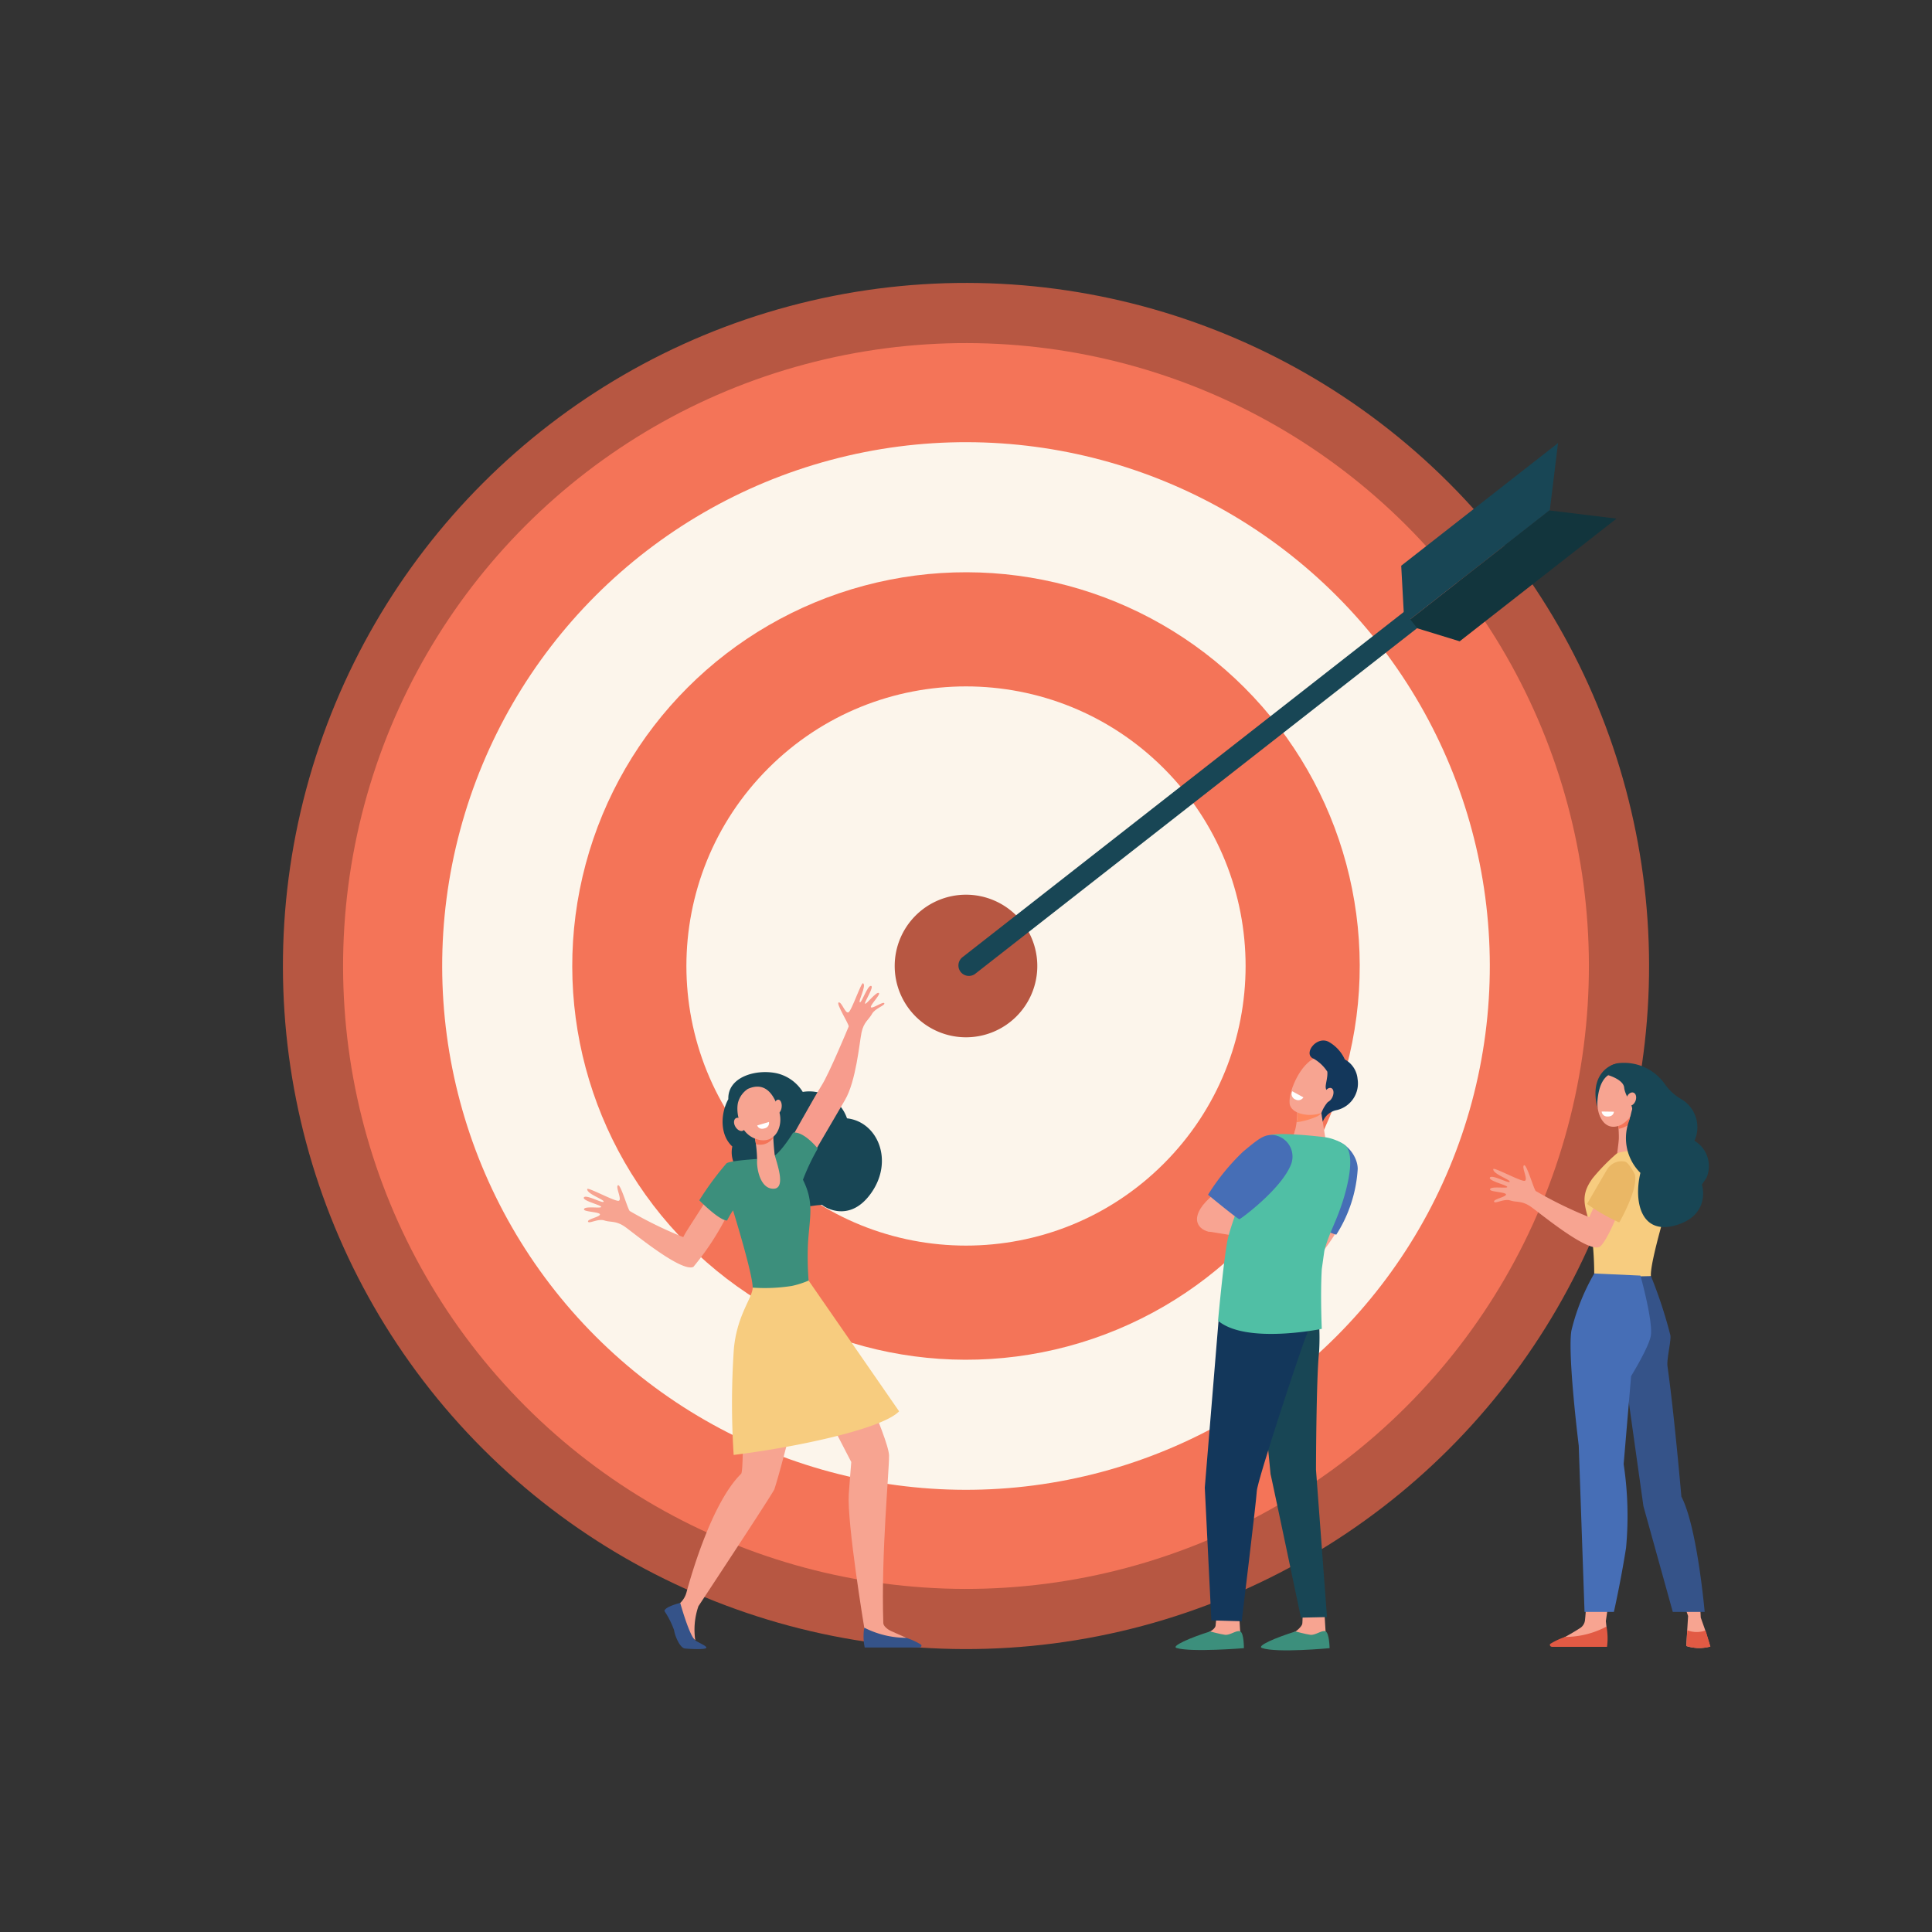 <svg xmlns="http://www.w3.org/2000/svg" width="200" height="200" viewBox="0 0 200 200">
  <rect x="0" y="0" width="200" height="200" fill="#333333" stroke="none"/>
  <g id="Group_12564" data-name="Group 12564" transform="translate(2793 -1734)">
    <rect id="Rectangle_6220" data-name="Rectangle 6220" width="200" height="200" transform="translate(-2793 1734)" fill="none"/>
    <g id="Group_12562" data-name="Group 12562" transform="translate(282 457.035)">
      <circle id="Ellipse_2122" data-name="Ellipse 2122" cx="70.711" cy="70.711" r="70.711" transform="translate(-3075 1376.965) rotate(-45)" fill="#b75742"/>
      <circle id="Ellipse_2123" data-name="Ellipse 2123" cx="64.482" cy="64.482" r="64.482" transform="translate(-3066.192 1376.965) rotate(-45)" fill="#f47458"/>
      <circle id="Ellipse_2124" data-name="Ellipse 2124" cx="54.224" cy="54.224" r="54.224" transform="translate(-3051.684 1376.965) rotate(-45)" fill="#fcf5eb"/>
      <circle id="Ellipse_2125" data-name="Ellipse 2125" cx="40.759" cy="40.759" r="40.759" transform="translate(-3032.643 1376.965) rotate(-45)" fill="#f47458"/>
      <circle id="Ellipse_2126" data-name="Ellipse 2126" cx="28.944" cy="28.944" r="28.944" transform="translate(-3015.933 1376.965) rotate(-45)" fill="#fcf5eb"/>
      <path id="Path_30996" data-name="Path 30996" d="M1095.843,1110.706a7.381,7.381,0,1,1-7.381-7.381A7.381,7.381,0,0,1,1095.843,1110.706Z" transform="translate(-4063.462 266.259)" fill="#b75742"/>
      <g id="Group_11192" data-name="Group 11192" transform="translate(-2975.785 1322.837)">
        <path id="Path_30997" data-name="Path 30997" d="M1595.451,658.322l-.262-4.8,16.233-12.7-.849,6.943-15.908,12.443Z" transform="translate(-1549.351 -640.83)" fill="#184655"/>
        <path id="Path_30998" data-name="Path 30998" d="M1596.282,721.932l4.591,1.409,16.234-12.7-6.943-.849-15.908,12.443Z" transform="translate(-1548.983 -702.825)" fill="#12353d"/>
        <path id="Path_30999" data-name="Path 30999" d="M1146.576,850.72h0a1.085,1.085,0,0,0,1.523.186l45.734-35.772-1.337-1.709L1146.763,849.2A1.085,1.085,0,0,0,1146.576,850.72Z" transform="translate(-1146.346 -795.981)" fill="#184655"/>
      </g>
      <path id="Path_31000" data-name="Path 31000" d="M1823.754,1306.42c0,.459.171.83.383.83s.383-.372.383-.83-.171-.83-.383-.83S1823.754,1305.961,1823.754,1306.42Z" transform="translate(-4731.069 84.438)" fill="#f7a491"/>
      <path id="Path_31001" data-name="Path 31001" d="M1759.157,1818.85a23.554,23.554,0,0,0,.121-3.079h2.5c-.26,1.794-.464,3.19-.464,3.19l.063.567v1.674h-5.475a24.591,24.591,0,0,0,2.788-1.55A1.119,1.119,0,0,0,1759.157,1818.85Z" transform="translate(-4670.078 -374.176)" fill="#f7a491"/>
      <path id="Path_31002" data-name="Path 31002" d="M1887.206,1823.529l-.728-2.085h1.9c.1,1.338.136,2.241.136,2.241l.484,1.371.492,1.629a4.3,4.3,0,0,1-2.471-.052l.094-1.622Z" transform="translate(-4787.454 -379.276)" fill="#f7a491"/>
      <path id="Path_31003" data-name="Path 31003" d="M1788.438,1362.484a20.788,20.788,0,0,1,3.689-3.513,21.555,21.555,0,0,1,4.347.3l-.027,4.98c-.093.418-2.093,6.93-1.977,8.355l-.014.014a4.008,4.008,0,0,1-5.854-.282h0a32.926,32.926,0,0,0-.229-3.777C1788,1365.742,1786.8,1364.727,1788.438,1362.484Z" transform="translate(-4698.569 36.453)" fill="#f7cc7f"/>
      <path id="Path_31004" data-name="Path 31004" d="M1823.087,1325.366a14.639,14.639,0,0,0,.089,2.534c.165.7.385.75-1.031.961-.556.083-1.093.208-1.093.208s.145-1.023.167-1.455c.037-.711-.163-2.907-.163-2.907Z" transform="translate(-4728.64 67.254)" fill="#f7a491"/>
      <path id="Path_31005" data-name="Path 31005" d="M1822.039,1326.281a2.54,2.54,0,0,1-.815.29c-.048-.868-.138-1.864-.138-1.864l1.939.629A2.54,2.54,0,0,1,1822.039,1326.281Z" transform="translate(-4728.671 67.254)" fill="#f47458"/>
      <path id="Path_31006" data-name="Path 31006" d="M1891.984,1856.678a2.712,2.712,0,0,0,1.876.026l.108.29.412,1.375a4.4,4.4,0,0,1-2.491-.062Z" transform="translate(-4792.318 -410.948)" fill="#e25a44"/>
      <path id="Path_31007" data-name="Path 31007" d="M1758.054,1855h-5.692c-.21-.019-.262-.191-.189-.3a6.909,6.909,0,0,1,1.561-.726,9.125,9.125,0,0,0,4.263-1.07A6.414,6.414,0,0,1,1758.054,1855Z" transform="translate(-4666.696 -407.557)" fill="#e25a44"/>
      <path id="Path_31008" data-name="Path 31008" d="M1814.9,1494.012l3.335,23.729,3.038,10.941h3.3s-.767-8.815-2.411-11.937c0,0-.718-8.367-1.436-13.485-.107-.765.424-2.751.286-3.263a47.315,47.315,0,0,0-2-6.08Z" transform="translate(-4723.107 -84.853)" fill="#355389"/>
      <path id="Path_31009" data-name="Path 31009" d="M1779.506,1501.886l-.772,9.115a35.813,35.813,0,0,1,.248,8.666c-.542,3.456-1.259,6.629-1.259,6.629h-3.038l-.6-17.214s-1.167-9.354-.763-11.89a22.061,22.061,0,0,1,2.371-5.93l4.779.219s1.3,4.643,1.077,6.2C1781.381,1498.839,1779.506,1501.886,1779.506,1501.886Z" transform="translate(-4685.654 -82.467)" fill="#466eb6"/>
      <path id="Path_31010" data-name="Path 31010" d="M1819.835,1292.014c3.611-1.084,2.644-4.268,2.624-4.146.01-.1.35-.5.519-.842a3.054,3.054,0,0,0-1.284-3.741,3.376,3.376,0,0,0-1.318-4.282,5.307,5.307,0,0,1-1.681-1.489,5.162,5.162,0,0,0-5.016-2.244c-2.168.555.734,1.811.448,3.9-.146,1.057.273.906.926,1.756a5.065,5.065,0,0,0,1.045,5.684C1815.39,1289.583,1816.149,1293.12,1819.835,1292.014Z" transform="translate(-4721.284 111.771)" fill="#184655"/>
      <path id="Path_31011" data-name="Path 31011" d="M1804.512,1277.924c.427,1.759-1.882,3.037-3.711,3.084-1.188.03-1.734-.092-1.927-1.344-.312-2.031.525-3.269,1.7-3.782A3.175,3.175,0,0,1,1804.512,1277.924Z" transform="translate(-4708.646 111.307)" fill="#184655"/>
      <path id="Path_31012" data-name="Path 31012" d="M1803.578,1285.278a2.4,2.4,0,0,1,1.232,1.082,3.685,3.685,0,0,1-1.567,4.268c-1.782.857-2.6-1.09-2.473-2.526S1801.416,1284.787,1803.578,1285.278Z" transform="translate(-4710.396 102.769)" fill="#f7a491"/>
      <path id="Path_31013" data-name="Path 31013" d="M1806.4,1325.4l-1.265-.019a.559.559,0,0,0,.578.515C1806.388,1325.925,1806.4,1325.4,1806.4,1325.4Z" transform="translate(-4714.329 66.648)" fill="#fff"/>
      <path id="Path_31014" data-name="Path 31014" d="M1815.013,1285.58c.264-1.343.16-2.361-.794-2.853s-1.77-.979-2.624-.1l-.194.109s1.612.446,1.7,1.3.947,1.873.815,2.294-.284,1.259-.284,1.259l.353-.29A2.374,2.374,0,0,0,1815.013,1285.58Z" transform="translate(-4719.966 105.517)" fill="#184655"/>
      <path id="Path_31015" data-name="Path 31015" d="M1830.169,1306.35c-.133.37-.032.743.225.832s.574-.141.707-.511.032-.744-.225-.832S1830.3,1305.979,1830.169,1306.35Z" transform="translate(-4736.784 84.232)" fill="#f7a491"/>
      <g id="Group_11195" data-name="Group 11195" transform="translate(-2953.309 1384.677)">
        <g id="Group_11194" data-name="Group 11194" transform="translate(0 0)">
          <path id="Path_31016" data-name="Path 31016" d="M1507.222,1438.786a1.755,1.755,0,0,1-.185.449,17.043,17.043,0,0,1-1.772,2.357l-.958-2.158s.156-.677.427-1.646A5.543,5.543,0,0,1,1507.222,1438.786Z" transform="translate(-1490.601 -1419.074)" fill="#f8a492"/>
          <path id="Path_31017" data-name="Path 31017" d="M1478.814,1362.03s5.343,2.3,5.515,2.257a14.2,14.2,0,0,0,2.214-6.785c.01-1.512-1.56-3.331-3.312-2.972-.882.181-.869.427-2.174,2.323A21.857,21.857,0,0,0,1478.814,1362.03Z" transform="translate(-1467.685 -1344.191)" fill="#466eb6"/>
          <path id="Path_31018" data-name="Path 31018" d="M1405.8,1837.243s.126,2.1.127,2.1a11.558,11.558,0,0,1,.23,1.167c0,.91-4.32-.772-3.352-1.175.088-.037.547-.312.576-.622.044-.477.157-1.442.157-1.442Z" transform="translate(-1399.234 -1778.155)" fill="#f7a491"/>
          <path id="Path_31019" data-name="Path 31019" d="M1372.295,1857.541s1.014.278,1.534.348,1.2-.516,1.572-.358c.4.174.388,1.742.388,1.742s-5.439.446-6.969-.016C1368.215,1859.075,1370.221,1858.189,1372.295,1857.541Z" transform="translate(-1368.711 -1796.367)" fill="#3c8f7c"/>
          <path id="Path_31020" data-name="Path 31020" d="M1493.239,1837.243s.127,2.1.128,2.1a11.488,11.488,0,0,1,.23,1.167c0,.91-4.32-.772-3.352-1.175.088-.037.683-.518.712-.828.044-.477.021-1.236.021-1.236Z" transform="translate(-1477.833 -1778.155)" fill="#f7a491"/>
          <path id="Path_31021" data-name="Path 31021" d="M1459.754,1857.541s1.014.278,1.533.348,1.2-.516,1.572-.358c.4.174.421,1.742.421,1.742s-5.464.52-7-.016C1455.683,1859.049,1457.681,1858.189,1459.754,1857.541Z" transform="translate(-1447.332 -1796.367)" fill="#3c8f7c"/>
          <g id="Group_11193" data-name="Group 11193" transform="translate(11.802)">
            <path id="Path_31022" data-name="Path 31022" d="M1490.829,1319.456l.49,3.1s-1.867,1.5-2.954,1.183c-.913-.265-.287-1.459-.287-1.459a7.76,7.76,0,0,0,.337-2.52C1488.265,1318.891,1490.829,1319.456,1490.829,1319.456Z" transform="translate(-1487.626 -1312.54)" fill="#f7a491"/>
            <path id="Path_31023" data-name="Path 31023" d="M1494.895,1320.4a7.606,7.606,0,0,1-2.113.6,4.1,4.1,0,0,0,.05-1.23c-.069-.4.44-.5,1.008-.481.743.064,1.406.18,1.406.18l.094.6A1.534,1.534,0,0,1,1494.895,1320.4Z" transform="translate(-1492.043 -1312.542)" fill="#fe875e"/>
            <path id="Path_31024" data-name="Path 31024" d="M1491.033,1270.911c.077,0-.738,3.461-2,4.056s-3.142.285-3.494-.647c-.39-1.031,1.033-4.561,2.807-5.01S1491.033,1270.911,1491.033,1270.911Z" transform="translate(-1485.476 -1267.568)" fill="#f7a491"/>
            <path id="Path_31025" data-name="Path 31025" d="M1508.014,1252.807a3.972,3.972,0,0,1,1.625,1.8,2.554,2.554,0,0,1,1.32,2.017,2.836,2.836,0,0,1-2.135,3.219,1.934,1.934,0,0,0-1.469,1.215l-.145-.906a3.592,3.592,0,0,1,.709-1.184c.426-.395-.2-.97-.257-1.439-.043-.362.224-1.063.166-1.657a4.1,4.1,0,0,0-1.4-1.336C1505.236,1254.079,1506.722,1252.062,1508.014,1252.807Z" transform="translate(-1503.916 -1252.643)" fill="#13375b"/>
            <path id="Path_31026" data-name="Path 31026" d="M1519.922,1301.733c-.165.4-.1.8.151.886s.582-.162.747-.561.1-.8-.151-.886S1520.087,1301.333,1519.922,1301.733Z" transform="translate(-1516.359 -1296.25)" fill="#f7a491"/>
          </g>
          <path id="Path_31027" data-name="Path 31027" d="M1408.981,1430.67l-7.339-1.2s.835-2.1,1.133-2.1,5.55,2.292,5.55,2.292l.417.838Z" transform="translate(-1398.313 -1409.711)" fill="#f8a492"/>
          <path id="Path_31028" data-name="Path 31028" d="M1461.032,1506.813a24.181,24.181,0,0,1,.434,6.223c-.3,2.684-.322,12.218-.322,12.218l1.139,15.254-2.7.059s-3.2-15.247-3.144-14.855-1.074-10.735-1.074-10.735l3.819-8.5Z" transform="translate(-1446.604 -1480.821)" fill="#184655"/>
          <path id="Path_31029" data-name="Path 31029" d="M1409.367,1497.694s.478,3.187-.119,4.585-5.119,15.113-5.178,16.231-1.564,13.478-1.564,13.478l-3.141-.088-.68-13.742,1.423-17.272,1.382-4.367Z" transform="translate(-1395.656 -1471.87)" fill="#13375b"/>
          <path id="Path_31030" data-name="Path 31030" d="M1493.181,1342.8a2.821,2.821,0,0,1-1.5.45,4.975,4.975,0,0,1-1.744-.726l.142-.481s1.869-.273,1.916-.243S1493.181,1342.8,1493.181,1342.8Z" transform="translate(-1477.687 -1332.788)" fill="#f7a491"/>
          <path id="Path_31031" data-name="Path 31031" d="M1395.712,1403.245s-2.777,2.62-4.03,2.173-1.771-1.977,1.286-4.213C1395.705,1399.2,1395.712,1403.245,1395.712,1403.245Z" transform="translate(-1388.474 -1385.688)" fill="#f8a492"/>
          <path id="Path_31032" data-name="Path 31032" d="M1413.22,1359.59c.412-2.244,3.4-9.226,3.64-10.512.116-.625,1.728-.639,3.264-.557,1.621.086,3.233.292,3.233.292a4.936,4.936,0,0,1,2.068.828c.632.592.8,2.229-.109,5.337-.717,2.454-1.605,3.8-2.045,5.588-.089.6-.165,1.191-.267,1.882-.161,2.672,0,6.2,0,6.2s-7.817,1.621-10.741-.839C1412.265,1367.809,1412.8,1361.888,1413.22,1359.59Z" transform="translate(-1407.863 -1338.798)" fill="#50bfa5"/>
          <path id="Path_31033" data-name="Path 31033" d="M1401.991,1355.563s3.067,2.531,3.247,2.531c.115,0,4.377-3.135,5.361-5.711a2.252,2.252,0,0,0-1.9-3.012c-.9,0-1.3.237-3.095,1.746A22.848,22.848,0,0,0,1401.991,1355.563Z" transform="translate(-1398.627 -1339.595)" fill="#466eb6"/>
        </g>
        <path id="Path_31034" data-name="Path 31034" d="M1487.671,1304.639l1.151.631a.622.622,0,0,1-.817.223A.608.608,0,0,1,1487.671,1304.639Z" transform="translate(-1475.585 -1299.384)" fill="#fff"/>
      </g>
      <g id="Group_11198" data-name="Group 11198" transform="translate(-3014.57 1378.744)">
        <path id="Path_31035" data-name="Path 31035" d="M763.063,1404.592c-.09-.259,1.166-.467,1.233-.729s-1.586-.281-1.645-.511c-.109-.423,1.812-.089,1.774-.287s-2-.64-1.789-.979,1.988.67,2.042.44-1.736-.79-1.7-1.295c.017-.27,2.937,1.345,3.276,1.2s-.364-1.415-.095-1.6,1.044,2.577,1.23,2.669a41.892,41.892,0,0,0,5.535,2.7c.171-.47,2.181-3.381,2.332-3.825.788.561,1.6.637,2.409,1.148a28.132,28.132,0,0,1-3.7,5.758c-1.249.565-6.081-3.443-7.046-4.128s-1.518-.464-2.17-.681S763.153,1404.85,763.063,1404.592Z" transform="translate(-762.619 -1379.91)" fill="#f7a491"/>
        <path id="Path_31036" data-name="Path 31036" d="M917.66,1289.79a4.131,4.131,0,0,0-4.58-2.733,4.317,4.317,0,0,0-2.705-1.932c-2.16-.463-5.081.391-5,2.678-.838,1.536-.87,3.733.412,4.9-.446,2.066,1.489,4.064,4,3.992a4.448,4.448,0,0,0,4.2,2.176,9.984,9.984,0,0,1,1.107-.122c-.127-.023,2.666,2.117,5.032-1.175C922.548,1294.216,920.851,1290.149,917.66,1289.79Z" transform="translate(-890.408 -1275.8)" fill="#184655"/>
        <g id="Group_11196" data-name="Group 11196" transform="translate(8.35 32.571)">
          <path id="Path_31037" data-name="Path 31037" d="M871.6,1516.19a11.691,11.691,0,0,1-1.944,2.276,8.5,8.5,0,0,0-1.813,3.5c-.394,1.975-.066,11.733-.409,12.427-2.943,2.878-5.074,10.1-5.672,12.3a2.359,2.359,0,0,1-.68,1.117h0l.131,2.49,1.463,1.347a7.458,7.458,0,0,1,.325-3.533s7.41-11.222,7.85-12.08c.841-2.443,3.9-14.958,3.9-14.958l.71-2.878Z" transform="translate(-859.48 -1516.19)" fill="#f7a491"/>
          <path id="Path_31038" data-name="Path 31038" d="M845.233,1829.462a8.847,8.847,0,0,1,1,1.982c.079.556.572,1.817,1.117,1.9.124.018,2.244.174,2.229-.091-.012-.2-.78-.491-1.136-.738-.616-.426-1.573-3.891-1.573-3.891S845.273,1829.018,845.233,1829.462Z" transform="translate(-845.233 -1797.042)" fill="#355389"/>
        </g>
        <path id="Path_31039" data-name="Path 31039" d="M968.213,1211.277s3.1-5.577,3.855-6.763,2.72-5.9,2.79-6.083-1.353-2.415-1.036-2.491.67,1.175,1.009,1.026,1.329-3.163,1.523-3.014c.362.28-.534,1.869-.341,1.97s.777-1.749,1.155-1.695-.72,1.695-.614,1.84,1.246-1.4,1.452-1.071c.112.179-1.048,1.349-.825,1.459s1.255-.646,1.365-.428-.955.516-1.273,1.1-.86.841-1.085,1.929-.561,5.023-1.714,6.986-3.687,6.309-3.687,6.309Z" transform="translate(-947.433 -1193.947)" fill="#f79c8d"/>
        <path id="Path_31040" data-name="Path 31040" d="M987.881,1539.729s4.773,10.205,4.8,12c.026,1.538-.834,10.167-.594,17.353.009.259.337.6.815.823.269.123,1.569.7,1.569.7l.179.465-4.476-.319-.064-1.222s-1.782-10.75-1.6-13.79c.028-.477.26-3.337.26-3.337l-5.383-10.393,3.385-4.448Z" transform="translate(-961.077 -1502.834)" fill="#f7a491"/>
        <g id="Group_11197" data-name="Group 11197" transform="translate(11.961 15.458)">
          <path id="Path_31041" data-name="Path 31041" d="M919.573,1680.256s0,0,0,0Z" transform="translate(-915.67 -1646.561)" fill="#f47458"/>
          <path id="Path_31042" data-name="Path 31042" d="M891.69,1351.777a22.759,22.759,0,0,1,1.534-3.229s-1.407-1.789-2.55-1.654c0,0-1.536,2.546-2.409,2.632s-3.944.219-4.482.545a31.276,31.276,0,0,0-2.823,3.834s2.053,2.1,2.878,2.092a8.631,8.631,0,0,1,.614-1.053c.124.4,2.037,6.6,2.034,8l.015.012a4.017,4.017,0,0,0,5.775-.742h0a31.9,31.9,0,0,1-.07-3.713C892.35,1355.711,892.915,1354.228,891.69,1351.777Z" transform="translate(-880.96 -1346.887)" fill="#3c8f7c"/>
          <path id="Path_31043" data-name="Path 31043" d="M931.765,1512.065l-9.368-13.534a9.225,9.225,0,0,1-1.742.557,18.1,18.1,0,0,1-4.048.174.957.957,0,0,1-.008.133c-.156,1.116-1.636,2.843-1.941,6.229a82.8,82.8,0,0,0-.02,10.957C920.866,1515.824,930,1513.919,931.765,1512.065Z" transform="translate(-911.081 -1483.204)" fill="#f7cc7f"/>
        </g>
        <path id="Path_31044" data-name="Path 31044" d="M937.6,1342.441a14.171,14.171,0,0,1,.264,2.475c-.066.7.251,2.956,1.674,2.963s.27-2.868.136-3.554a27.28,27.28,0,0,1-.166-2.809Z" transform="translate(-919.916 -1326.6)" fill="#f7a491"/>
        <path id="Path_31045" data-name="Path 31045" d="M939.539,1342.581c-.022-.581-.029-1.065-.029-1.065l-1.908.925s.067.363.135.825A1.634,1.634,0,0,0,939.539,1342.581Z" transform="translate(-919.916 -1326.6)" fill="#f47458"/>
        <path id="Path_31046" data-name="Path 31046" d="M921.026,1300.137a2.436,2.436,0,0,0-1,1.345c-.269.921.037,3.3,1.936,3.869s2.722-1.308,2.331-2.778S923.047,1299.241,921.026,1300.137Z" transform="translate(-904.037 -1289.193)" fill="#f7a491"/>
        <path id="Path_31047" data-name="Path 31047" d="M958.169,1313.95c-.037.394-.246.7-.467.674s-.37-.361-.333-.756.246-.7.468-.674S958.207,1313.554,958.169,1313.95Z" transform="translate(-937.68 -1301.139)" fill="#f7a491"/>
        <path id="Path_31048" data-name="Path 31048" d="M917.479,1332.162c.223.345.223.752,0,.91s-.587,0-.81-.341-.222-.752,0-.909S917.256,1331.817,917.479,1332.162Z" transform="translate(-900.947 -1317.83)" fill="#f7a491"/>
        <path id="Path_31049" data-name="Path 31049" d="M1049.358,1856.077h5.655c.209-.019.26-.187.188-.292a6.894,6.894,0,0,0-1.551-.712,9.655,9.655,0,0,1-4.338-1.052A5.5,5.5,0,0,0,1049.358,1856.077Z" transform="translate(-1020.272 -1787.304)" fill="#355389"/>
        <path id="Path_31050" data-name="Path 31050" d="M940.282,1336.451l1.214-.358a.559.559,0,0,1-.419.651C940.431,1336.954,940.282,1336.451,940.282,1336.451Z" transform="translate(-922.325 -1321.725)" fill="#fff"/>
      </g>
      <path id="Path_31051" data-name="Path 31051" d="M1691.017,1384.18c-.09-.258,1.166-.467,1.233-.728s-1.585-.282-1.645-.511c-.109-.423,1.811-.089,1.774-.287s-2-.639-1.789-.979,1.989.671,2.042.44-1.736-.791-1.7-1.3c.017-.269,2.937,1.345,3.276,1.2s-.364-1.414-.095-1.6,1.043,2.577,1.23,2.669a41.92,41.92,0,0,0,5.535,2.7c.17-.471.539-1.1.689-1.549.788.561,1.373.842,2.186,1.353-.589,1.476-1.427,3.092-1.838,3.277-1.249.564-6.081-3.443-7.045-4.129s-1.518-.464-2.171-.681S1691.108,1384.438,1691.017,1384.18Z" transform="translate(-4611.35 17.183)" fill="#f7a491"/>
      <path id="Path_31052" data-name="Path 31052" d="M1795.126,1377.823c.373,1.537-1.618,4.963-1.618,4.963a19.219,19.219,0,0,1-3.335-1.915s1.927-3.325,2.053-3.527a1.743,1.743,0,0,1,1.854-.857C1794.487,1376.535,1795.126,1377.823,1795.126,1377.823Z" transform="translate(-4700.883 20.726)" fill="#eab765"/>
    </g>
  </g>
</svg>
